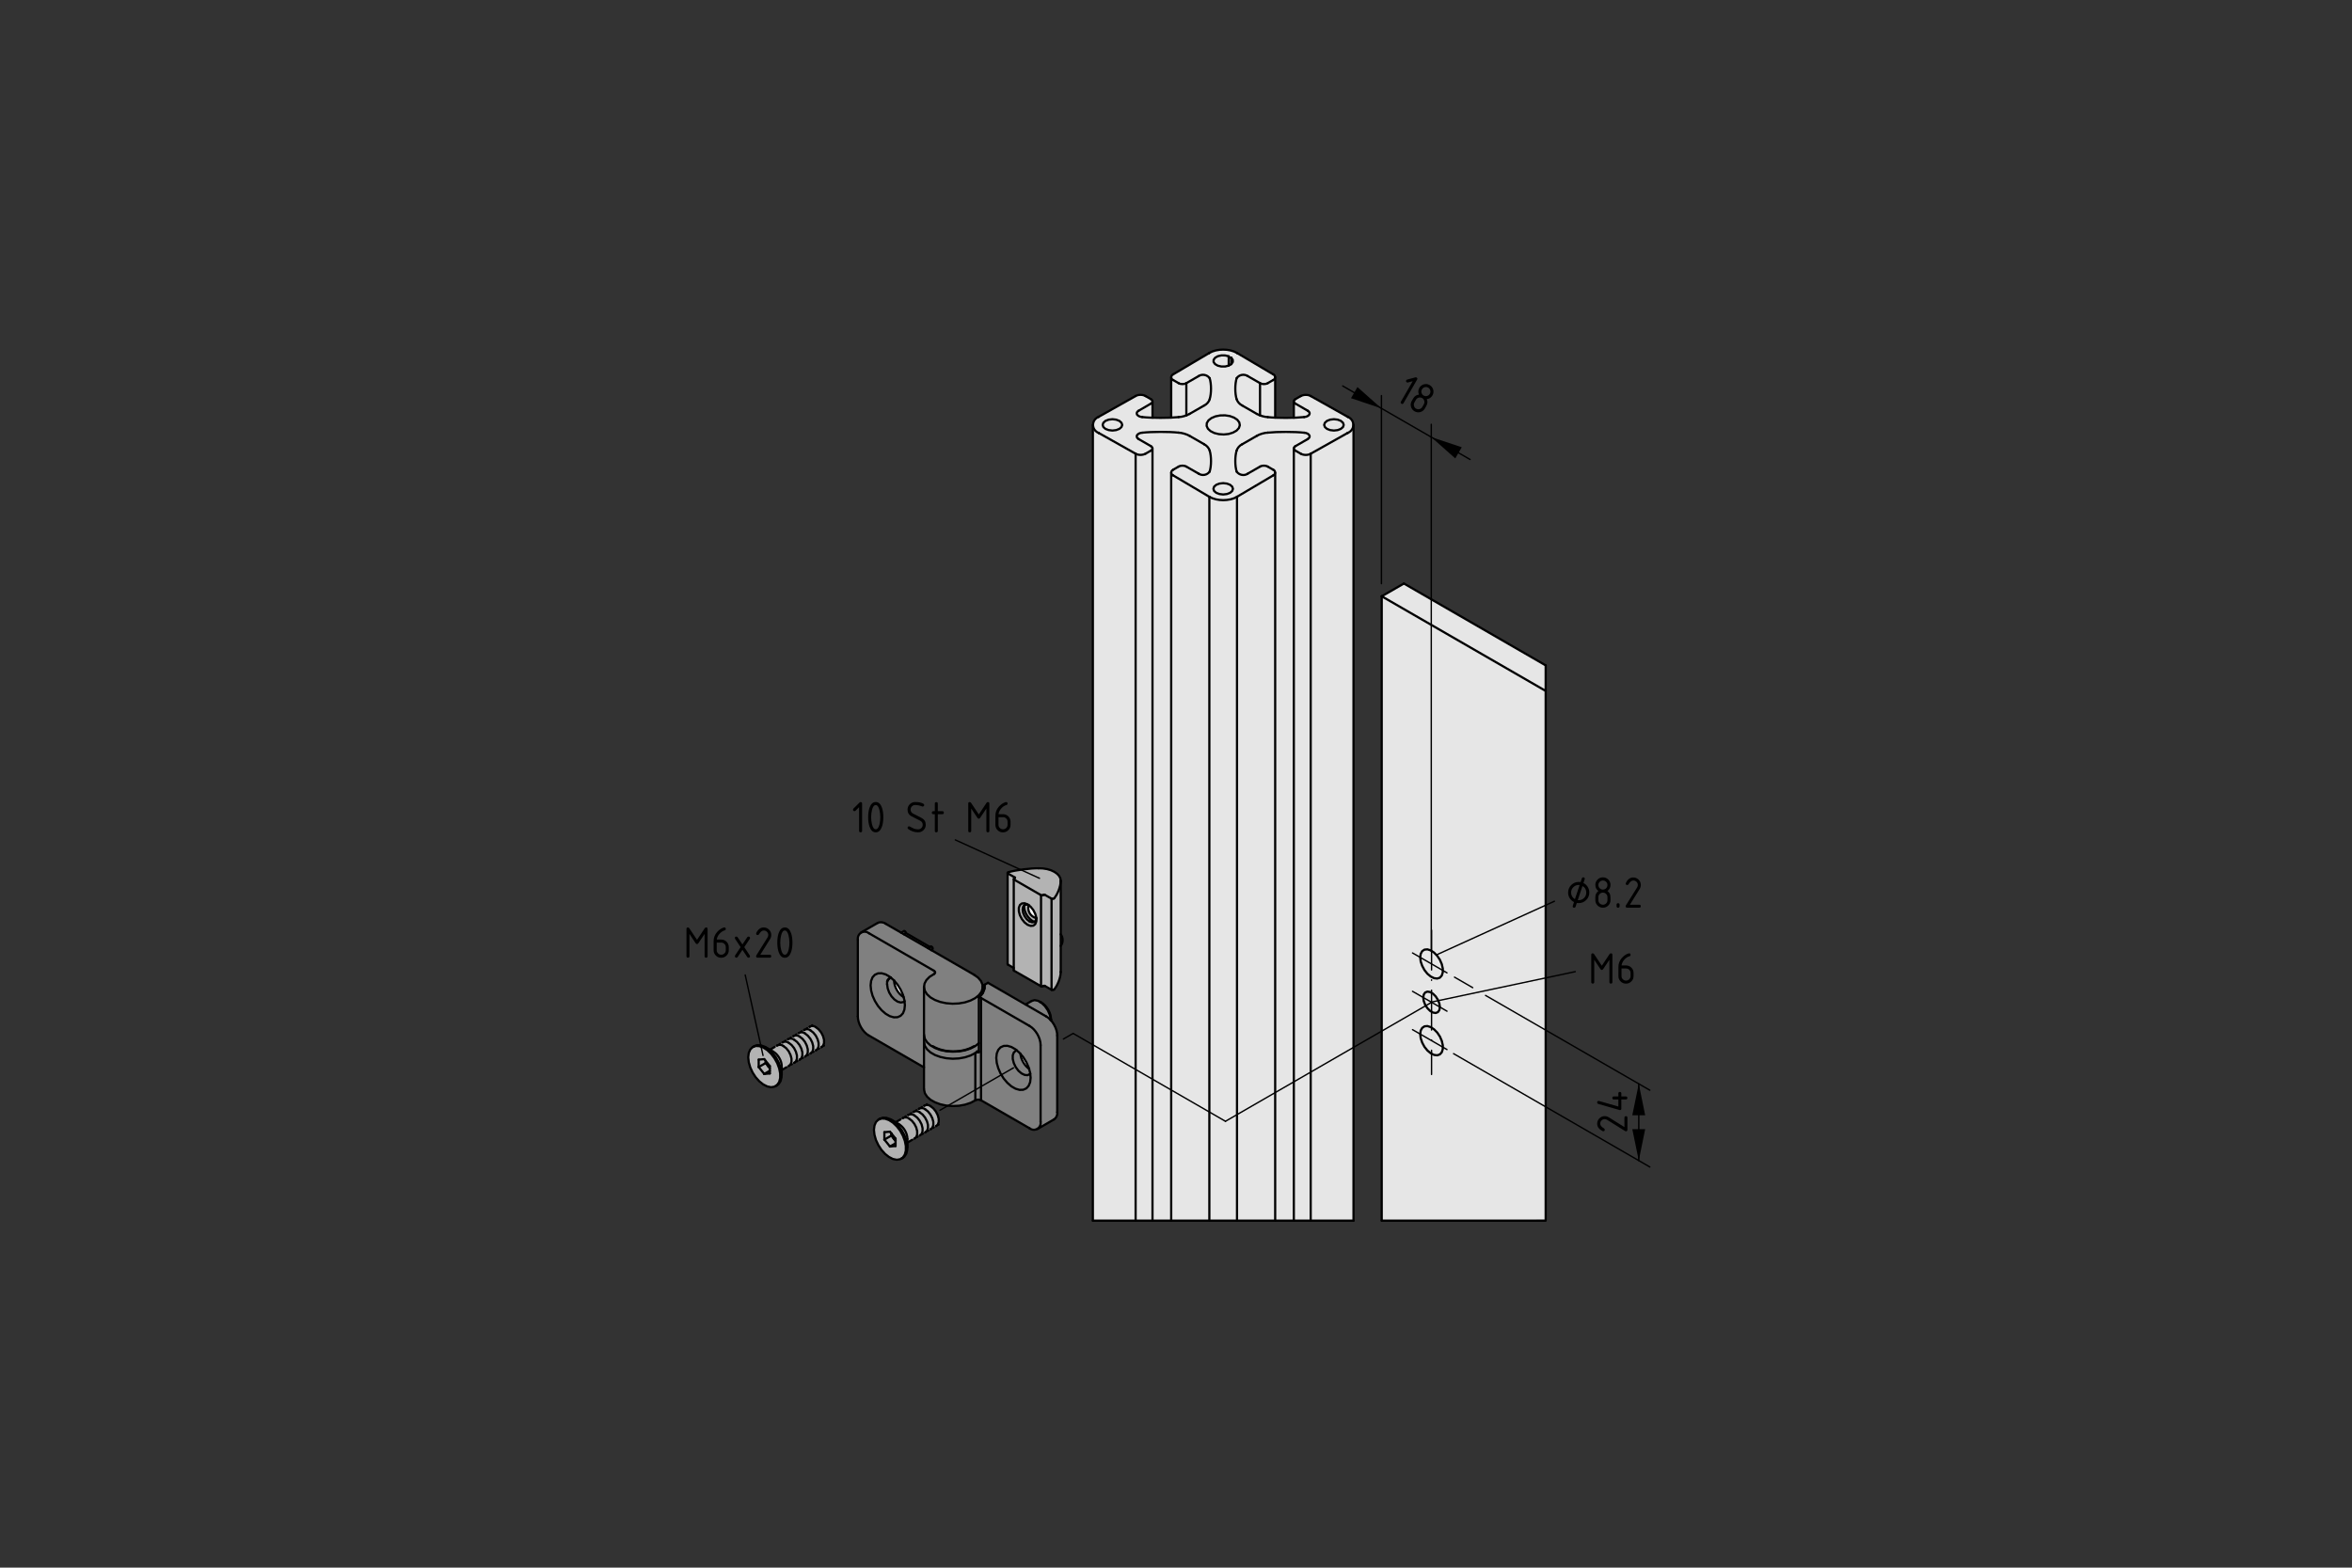 <?xml version="1.0" encoding="utf-8"?>
<!-- Generator: Adobe Illustrator 19.2.1, SVG Export Plug-In . SVG Version: 6.00 Build 0)  -->
<svg version="1.1" xmlns="http://www.w3.org/2000/svg" xmlns:xlink="http://www.w3.org/1999/xlink" x="0px" y="0px"
	 viewBox="0 0 425.2 283.46" style="enable-background:new 0 0 425.2 283.46;" xml:space="preserve">
<rect x="0" y="0" width="425.2" height="283.46" fill="#333333" stroke="none"/>
<style type="text/css">
	.st0{fill:#808080;}
	.st1{fill:#FFFFFF;}
	.st2{fill:#B3B3B3;}
	.st3{fill:#E6E6E6;}
	.st4{fill:none;stroke:#000000;stroke-width:0.4;stroke-linecap:round;stroke-linejoin:round;}
	.st5{fill:none;stroke:#000000;stroke-width:0.25;stroke-linecap:round;stroke-linejoin:round;}
	
		.st6{fill:none;stroke:#000000;stroke-width:0.25;stroke-linecap:round;stroke-linejoin:round;stroke-dasharray:7.193,1.798,0.072,1.798;}
	
		.st7{fill:none;stroke:#000000;stroke-width:0.25;stroke-linecap:round;stroke-linejoin:round;stroke-dasharray:43.156,3.596,3.596,3.596;}
</style>
<g id="grau_50_x25_">
	<polygon class="st0" points="168.48,171.85 168.65,171.42 168.39,171.2 167.92,171.25 163.73,168.74 163.51,168.35 163.08,168.65 
		159.58,166.71 158.84,166.8 156.21,168.35 155.56,168.78 155.04,169.43 155.04,184.34 155.47,185.64 156.12,186.5 157.24,187.5 
		167.01,192.98 167.05,197.18 167.57,198.21 168.78,199.25 170.77,199.81 172.5,200.07 173.92,199.9 175.74,199.29 176.47,198.9 
		177.04,198.78 186.54,204.35 187.36,204.26 188.14,203.74 190.78,202.19 191.21,201.45 191.12,186.76 190.74,185.55 190.09,184.64 
		189.74,183.09 188.79,181.83 187.71,181.1 186.98,180.8 185.59,181.53 178.64,177.69 177.6,178.16 177.25,177.25 176.43,176.43 	
		"/>
	<path class="st1" d="M161.66,177.53c0,0,0.11,0.55,0.11,0.61s0.36,0.92,0.36,0.92l0.64,0.78l0.48,0.38c0,0-0.31-1.02-0.33-1.06
		c-0.02-0.05-0.45-0.8-0.45-0.8L161.66,177.53z"/>
	<path class="st1" d="M184.5,190.72c0,0.05,0.11,0.66,0.11,0.66l0.39,0.75l0.67,0.81c0,0,0.39,0.42,0.36,0.36
		c-0.03-0.06-0.42-1.03-0.47-1.14c-0.05-0.11-0.45-0.88-0.45-0.88L184.5,190.72z"/>
	<path class="st2" d="M146.68,185.48l-7.62,4.31c0,0-1.11-0.57-1.17-0.59s-1.07-0.15-1.07-0.15l-0.67,0.13l-0.67,0.78l-0.13,1.2
		l0.22,1.79l0.78,1.59l1,1.22l1.2,0.61l0.91,0.28c0,0,0.94-0.44,1.02-0.44s0.61-0.8,0.61-0.87c0-0.07,0.13-1.44,0.13-1.44l0.09-0.5
		l7.46-4.22c0,0,0.2-0.87,0.2-0.96c0-0.09-0.33-1.28-0.33-1.28l-0.72-0.87l-0.76-0.59H146.68z"/>
	<path class="st2" d="M167.45,199.78l-5.59,3.19c0,0-1.02-0.56-1.08-0.59c-0.06-0.03-1.03-0.22-1.03-0.22l-0.66,0.13l-0.84,0.66
		c0,0-0.33,1.06-0.31,1.11c0.02,0.05,0.14,1.34,0.14,1.34l0.72,1.58l1.06,1.61l1.47,0.97l1.02,0.23c0,0,0.75-0.28,0.78-0.33
		c0.03-0.05,0.63-0.95,0.63-1s0.13-1.89,0.13-1.89l5.63-3.14l0.17-0.84l-0.16-0.98l-0.52-0.81l-0.56-0.72l-1.05-0.3"/>
	<polygon class="st2" points="191.81,159.12 191.25,158.03 190.28,157.37 188.82,157.06 187.04,156.96 184.66,157.21 182.2,157.78 
		182.01,174.32 183.23,175.04 183.23,175.48 188.19,178.32 188.72,178.19 190.31,179.07 190.72,178.66 191.44,177.57 191.75,176.23 
		191.75,175.2 	"/>
	<polygon class="st1" points="187.34,166.02 187.07,165.12 186.6,164.36 185.99,163.66 185.76,164.32 186.29,165.41 186.94,165.96 	
		"/>
	<path class="st3" d="M223,63.59l-1.52-0.39l-1.24,0.06l-1.08,0.3l-7.44,4.4l-0.11,0.69l0.03,6.86l-3.35,0.03V72.3l-1.77-0.8
		l-0.94-0.11l-7.44,4.18l-0.5,0.58l-0.08,1.22l-0.11,0.77l0.08,142.63l47.15-0.06l-0.05-143.66l-0.28-1.08l-0.66-0.55l-7.19-3.96
		l-0.69-0.11l-1.8,0.83l-0.08,0.64l-0.03,2.68c0,0-3.35-0.06-3.35-0.14c0-0.08,0.03-6.97,0.03-6.97l-0.28-0.64l-0.61-0.44
		l-6.03-3.51L223,63.59z"/>
	<polygon class="st3" points="279.45,120.27 253.85,105.61 249.87,107.77 249.72,220.73 279.41,220.58 	"/>
</g>
<g id="Kontur">
	<g id="LINE">
		<line class="st4" x1="140.21" y1="196.4" x2="140.47" y2="196.25"/>
	</g>
	<g id="LINE_1_">
		<line class="st4" x1="136.37" y1="189.16" x2="136.12" y2="189.31"/>
	</g>
	<g id="LINE_2_">
		<line class="st4" x1="141.32" y1="194.38" x2="141.32" y2="192.82"/>
	</g>
	<g id="LINE_3_">
		<line class="st4" x1="139.77" y1="190.14" x2="138.42" y2="189.36"/>
	</g>
	<g id="LINE_4_">
		<line class="st4" x1="141.32" y1="193.48" x2="142.18" y2="192.98"/>
	</g>
	<g id="LINE_5_">
		<line class="st4" x1="140.06" y1="189.3" x2="139.19" y2="189.81"/>
	</g>
	<g id="LINE_6_">
		<line class="st4" x1="142.57" y1="192.76" x2="142.67" y2="192.7"/>
	</g>
	<g id="LINE_7_">
		<line class="st4" x1="140.55" y1="189.02" x2="140.45" y2="189.08"/>
	</g>
	<g id="LINE_8_">
		<line class="st4" x1="143.06" y1="192.48" x2="143.16" y2="192.42"/>
	</g>
	<g id="LINE_9_">
		<line class="st4" x1="141.04" y1="188.74" x2="140.94" y2="188.8"/>
	</g>
	<g id="LINE_10_">
		<line class="st4" x1="143.55" y1="192.19" x2="143.65" y2="192.13"/>
	</g>
	<g id="LINE_11_">
		<line class="st4" x1="141.53" y1="188.46" x2="141.43" y2="188.51"/>
	</g>
	<g id="LINE_12_">
		<line class="st4" x1="144.04" y1="191.91" x2="144.14" y2="191.85"/>
	</g>
	<g id="LINE_13_">
		<line class="st4" x1="142.02" y1="188.17" x2="141.92" y2="188.23"/>
	</g>
	<g id="LINE_14_">
		<line class="st4" x1="144.53" y1="191.63" x2="144.63" y2="191.57"/>
	</g>
	<g id="LINE_15_">
		<line class="st4" x1="142.51" y1="187.89" x2="142.41" y2="187.95"/>
	</g>
	<g id="LINE_16_">
		<line class="st4" x1="145.02" y1="191.34" x2="145.12" y2="191.29"/>
	</g>
	<g id="LINE_17_">
		<line class="st4" x1="143" y1="187.61" x2="142.9" y2="187.67"/>
	</g>
	<g id="LINE_18_">
		<line class="st4" x1="145.51" y1="191.06" x2="145.61" y2="191"/>
	</g>
	<g id="LINE_19_">
		<line class="st4" x1="143.49" y1="187.33" x2="143.39" y2="187.38"/>
	</g>
	<g id="LINE_20_">
		<line class="st4" x1="146" y1="190.78" x2="146.1" y2="190.72"/>
	</g>
	<g id="LINE_21_">
		<line class="st4" x1="143.98" y1="187.04" x2="143.88" y2="187.1"/>
	</g>
	<g id="LINE_22_">
		<line class="st4" x1="146.49" y1="190.5" x2="146.59" y2="190.44"/>
	</g>
	<g id="LINE_23_">
		<line class="st4" x1="144.47" y1="186.76" x2="144.37" y2="186.82"/>
	</g>
	<g id="LINE_24_">
		<line class="st4" x1="146.98" y1="190.21" x2="147.08" y2="190.16"/>
	</g>
	<g id="LINE_25_">
		<line class="st4" x1="144.96" y1="186.48" x2="144.86" y2="186.54"/>
	</g>
	<g id="LINE_26_">
		<line class="st4" x1="147.47" y1="189.93" x2="147.57" y2="189.87"/>
	</g>
	<g id="LINE_27_">
		<line class="st4" x1="145.45" y1="186.19" x2="145.35" y2="186.25"/>
	</g>
	<g id="LINE_28_">
		<line class="st4" x1="147.96" y1="189.65" x2="148.06" y2="189.59"/>
	</g>
	<g id="LINE_29_">
		<line class="st4" x1="145.94" y1="185.91" x2="145.84" y2="185.97"/>
	</g>
	<g id="LINE_30_">
		<line class="st4" x1="148.45" y1="189.37" x2="148.55" y2="189.31"/>
	</g>
	<g id="LINE_31_">
		<line class="st4" x1="146.43" y1="185.63" x2="146.33" y2="185.69"/>
	</g>
	<g id="LINE_32_">
		<line class="st4" x1="148.94" y1="189.08" x2="148.96" y2="189.07"/>
	</g>
	<g id="LINE_33_">
		<line class="st4" x1="146.84" y1="185.39" x2="146.82" y2="185.4"/>
	</g>
	<g id="LINE_34_">
		<line class="st4" x1="162.94" y1="209.52" x2="163.2" y2="209.37"/>
	</g>
	<g id="LINE_35_">
		<line class="st4" x1="159.1" y1="202.28" x2="158.84" y2="202.42"/>
	</g>
	<g id="LINE_36_">
		<line class="st4" x1="164.04" y1="207.5" x2="164.04" y2="205.94"/>
	</g>
	<g id="LINE_37_">
		<line class="st4" x1="162.5" y1="203.26" x2="161.15" y2="202.48"/>
	</g>
	<g id="LINE_38_">
		<line class="st4" x1="164.04" y1="206.6" x2="164.91" y2="206.1"/>
	</g>
	<g id="LINE_39_">
		<line class="st4" x1="162.79" y1="202.42" x2="161.92" y2="202.92"/>
	</g>
	<g id="LINE_40_">
		<line class="st4" x1="165.3" y1="205.88" x2="165.4" y2="205.82"/>
	</g>
	<g id="LINE_41_">
		<line class="st4" x1="163.27" y1="202.14" x2="163.18" y2="202.2"/>
	</g>
	<g id="LINE_42_">
		<line class="st4" x1="165.79" y1="205.6" x2="165.88" y2="205.54"/>
	</g>
	<g id="LINE_43_">
		<line class="st4" x1="163.76" y1="201.86" x2="163.66" y2="201.92"/>
	</g>
	<g id="LINE_44_">
		<line class="st4" x1="166.27" y1="205.32" x2="166.37" y2="205.26"/>
	</g>
	<g id="LINE_45_">
		<line class="st4" x1="164.24" y1="201.58" x2="164.15" y2="201.64"/>
	</g>
	<g id="LINE_46_">
		<line class="st4" x1="166.76" y1="205.04" x2="166.85" y2="204.98"/>
	</g>
	<g id="LINE_47_">
		<line class="st4" x1="164.73" y1="201.3" x2="164.63" y2="201.36"/>
	</g>
	<g id="LINE_48_">
		<line class="st4" x1="167.24" y1="204.76" x2="167.34" y2="204.7"/>
	</g>
	<g id="LINE_49_">
		<line class="st4" x1="165.22" y1="201.02" x2="165.12" y2="201.08"/>
	</g>
	<g id="LINE_50_">
		<line class="st4" x1="167.73" y1="204.48" x2="167.82" y2="204.42"/>
	</g>
	<g id="LINE_51_">
		<line class="st4" x1="165.7" y1="200.74" x2="165.6" y2="200.8"/>
	</g>
	<g id="LINE_52_">
		<line class="st4" x1="168.21" y1="204.2" x2="168.31" y2="204.14"/>
	</g>
	<g id="LINE_53_">
		<line class="st4" x1="166.19" y1="200.46" x2="166.09" y2="200.52"/>
	</g>
	<g id="LINE_54_">
		<line class="st4" x1="168.7" y1="203.92" x2="168.8" y2="203.86"/>
	</g>
	<g id="LINE_55_">
		<line class="st4" x1="166.67" y1="200.18" x2="166.58" y2="200.24"/>
	</g>
	<g id="LINE_56_">
		<line class="st4" x1="169.18" y1="203.64" x2="169.28" y2="203.58"/>
	</g>
	<g id="LINE_57_">
		<line class="st4" x1="167.16" y1="199.9" x2="167.06" y2="199.96"/>
	</g>
	<g id="LINE_58_">
		<line class="st4" x1="169.67" y1="203.36" x2="169.68" y2="203.35"/>
	</g>
	<g id="LINE_59_">
		<line class="st4" x1="167.56" y1="199.67" x2="167.55" y2="199.68"/>
	</g>
	<g id="ARC">
		<path class="st4" d="M191.76,171.04c0.46-0.58,0.46-1.52,0-2.1"/>
	</g>
	<g id="LINE_60_">
		<line class="st4" x1="191.76" y1="175.72" x2="191.76" y2="159.24"/>
	</g>
	<g id="LINE_61_">
		<line class="st4" x1="183.27" y1="158.95" x2="183.27" y2="175.43"/>
	</g>
	<g id="LINE_62_">
		<line class="st4" x1="182.16" y1="157.84" x2="182.16" y2="174.32"/>
	</g>
	<g id="LINE_63_">
		<line class="st4" x1="230.53" y1="220.72" x2="230.53" y2="85.45"/>
	</g>
	<g id="LINE_64_">
		<line class="st4" x1="211.73" y1="85.45" x2="211.73" y2="220.72"/>
	</g>
	<g id="LINE_65_">
		<line class="st4" x1="208.35" y1="220.72" x2="208.35" y2="81.07"/>
	</g>
	<g id="LINE_66_">
		<line class="st4" x1="233.9" y1="81.07" x2="233.9" y2="220.72"/>
	</g>
	<g id="LINE_67_">
		<line class="st4" x1="197.57" y1="76.83" x2="197.57" y2="220.72"/>
	</g>
	<g id="LINE_68_">
		<line class="st4" x1="244.69" y1="220.72" x2="244.69" y2="76.83"/>
	</g>
	<g id="LINE_69_">
		<line class="st4" x1="208.35" y1="75.53" x2="208.35" y2="72.58"/>
	</g>
	<g id="LINE_70_">
		<line class="st4" x1="233.9" y1="72.58" x2="233.9" y2="75.53"/>
	</g>
	<g id="LINE_71_">
		<line class="st4" x1="211.73" y1="68.2" x2="211.73" y2="75.51"/>
	</g>
	<g id="LINE_72_">
		<line class="st4" x1="230.53" y1="75.51" x2="230.53" y2="68.2"/>
	</g>
	<g id="LINE_73_">
		<line class="st4" x1="222.13" y1="64.49" x2="222.13" y2="66.11"/>
	</g>
	<g id="LINE_74_">
		<line class="st4" x1="186.54" y1="180.98" x2="185.4" y2="181.63"/>
	</g>
	<g id="LINE_75_">
		<line class="st4" x1="188.22" y1="181.26" x2="187.97" y2="181.12"/>
	</g>
	<g id="LINE_76_">
		<line class="st4" x1="187.54" y1="204.15" x2="190.54" y2="202.41"/>
	</g>
	<g id="LINE_77_">
		<line class="st4" x1="167.04" y1="188.37" x2="167.04" y2="196.93"/>
	</g>
	<g id="LINE_78_">
		<line class="st4" x1="167.04" y1="187.1" x2="167.04" y2="188.26"/>
	</g>
	<g id="LINE_79_">
		<line class="st4" x1="167.04" y1="178.43" x2="167.04" y2="186.99"/>
	</g>
	<g id="LINE_80_">
		<line class="st4" x1="177.66" y1="179.57" x2="177.66" y2="178.43"/>
	</g>
	<g id="LINE_81_">
		<line class="st4" x1="168.32" y1="171.77" x2="168.56" y2="171.62"/>
	</g>
	<g id="LINE_82_">
		<line class="st4" x1="168.29" y1="171.16" x2="167.77" y2="171.45"/>
	</g>
	<g id="LINE_83_">
		<line class="st4" x1="158.67" y1="166.88" x2="155.67" y2="168.61"/>
	</g>
	<g id="LINE_84_">
		<line class="st4" x1="163.44" y1="168.36" x2="162.92" y2="168.65"/>
	</g>
	<g id="LINE_85_">
		<line class="st4" x1="197.57" y1="220.72" x2="244.69" y2="220.72"/>
	</g>
	<g id="LWPOLYLINE">
		<polyline class="st4" points="249.79,220.72 279.43,220.72 279.43,124.93 279.43,120.31 		"/>
	</g>
	<g id="LINE_86_">
		<line class="st4" x1="137.16" y1="192.94" x2="137.16" y2="191.6"/>
	</g>
	<g id="LINE_87_">
		<line class="st4" x1="138.16" y1="194.19" x2="137.16" y2="192.94"/>
	</g>
	<g id="LINE_88_">
		<line class="st4" x1="139.17" y1="194.1" x2="138.16" y2="194.19"/>
	</g>
	<g id="LINE_89_">
		<line class="st4" x1="139.17" y1="192.76" x2="139.17" y2="194.1"/>
	</g>
	<g id="LINE_90_">
		<line class="st4" x1="138.16" y1="191.51" x2="139.17" y2="192.76"/>
	</g>
	<g id="LINE_91_">
		<line class="st4" x1="137.16" y1="191.6" x2="138.16" y2="191.51"/>
	</g>
	<g id="LWPOLYLINE_1_">
		<polyline class="st4" points="135.36,190.4 135.27,191.18 135.36,192.06 135.63,193 136.05,193.92 136.61,194.78 137.27,195.52 
			137.98,196.08 138.71,196.45 139.4,196.59 140.01,196.49 140.51,196.17 140.86,195.64 141.04,194.93 141.04,194.09 140.86,193.18 
			140.51,192.24 140.01,191.34 139.4,190.54 138.71,189.88 137.98,189.41 137.27,189.16 136.61,189.13 136.05,189.34 135.63,189.78 
			135.36,190.4 		"/>
	</g>
	<g id="LWPOLYLINE_2_">
		<polyline class="st4" points="140.47,196.25 140.76,196.02 141.11,195.49 141.29,194.78 141.29,193.94 141.11,193.03 
			140.76,192.09 140.27,191.19 139.65,190.39 138.96,189.73 138.24,189.26 137.53,189.01 136.87,188.98 136.37,189.16 		"/>
	</g>
	<g id="ARC_1_">
		<path class="st4" d="M141.32,192.82c0.02-1-0.68-2.19-1.55-2.68"/>
	</g>
	<g id="LINE_92_">
		<line class="st4" x1="139.17" y1="193.61" x2="138.16" y2="194.19"/>
	</g>
	<g id="ARC_2_">
		<path class="st4" d="M141.61,189.13c-0.27-0.23-0.75-0.28-1.06-0.11"/>
	</g>
	<g id="LWPOLYLINE_3_">
		<polyline class="st4" points="142.67,192.7 142.91,192.48 143.09,192.02 143.09,191.41 142.91,190.75 142.58,190.09 
			142.13,189.53 141.61,189.13 		"/>
	</g>
	<g id="LINE_93_">
		<line class="st4" x1="138.41" y1="192.22" x2="138.41" y2="191.82"/>
	</g>
	<g id="LINE_94_">
		<line class="st4" x1="138.41" y1="192.22" x2="137.16" y2="192.94"/>
	</g>
	<g id="LINE_95_">
		<line class="st4" x1="138.91" y1="192.85" x2="138.41" y2="192.22"/>
	</g>
	<g id="LINE_96_">
		<line class="st4" x1="139.17" y1="193.17" x2="138.91" y2="192.85"/>
	</g>
	<g id="ARC_3_">
		<path class="st4" d="M142.59,188.56c-0.27-0.23-0.75-0.28-1.06-0.11"/>
	</g>
	<g id="LWPOLYLINE_4_">
		<polyline class="st4" points="143.65,192.13 143.89,191.91 144.07,191.45 144.07,190.85 143.89,190.18 143.56,189.52 
			143.11,188.96 142.59,188.56 		"/>
	</g>
	<g id="ARC_4_">
		<path class="st4" d="M143.57,188c-0.27-0.23-0.75-0.28-1.06-0.11"/>
	</g>
	<g id="LWPOLYLINE_5_">
		<polyline class="st4" points="144.63,191.57 144.87,191.35 145.05,190.88 145.05,190.28 144.87,189.61 144.54,188.96 
			144.09,188.4 143.57,188 		"/>
	</g>
	<g id="ARC_5_">
		<path class="st4" d="M144.55,187.43c-0.27-0.23-0.75-0.28-1.06-0.11"/>
	</g>
	<g id="LWPOLYLINE_6_">
		<polyline class="st4" points="145.61,191 145.85,190.78 146.03,190.32 146.03,189.72 145.85,189.05 145.52,188.39 145.07,187.83 
			144.55,187.43 		"/>
	</g>
	<g id="ARC_6_">
		<path class="st4" d="M145.53,186.86c-0.27-0.23-0.75-0.28-1.06-0.1"/>
	</g>
	<g id="LWPOLYLINE_7_">
		<polyline class="st4" points="146.59,190.44 146.83,190.22 147.01,189.75 147.01,189.15 146.83,188.48 146.5,187.83 
			146.04,187.27 145.53,186.86 		"/>
	</g>
	<g id="ARC_7_">
		<path class="st4" d="M146.51,186.3c-0.27-0.23-0.75-0.28-1.06-0.1"/>
	</g>
	<g id="LWPOLYLINE_8_">
		<polyline class="st4" points="147.57,189.87 147.81,189.65 147.99,189.19 147.99,188.59 147.81,187.92 147.48,187.26 
			147.02,186.7 146.51,186.3 		"/>
	</g>
	<g id="ARC_8_">
		<path class="st4" d="M147.49,185.73c-0.27-0.23-0.75-0.28-1.06-0.11"/>
	</g>
	<g id="LWPOLYLINE_9_">
		<polyline class="st4" points="148.55,189.31 148.79,189.09 148.97,188.62 148.97,188.02 148.79,187.35 148.46,186.7 148,186.13 
			147.49,185.73 		"/>
	</g>
	<g id="LWPOLYLINE_10_">
		<polyline class="st4" points="158.09,203.52 157.99,204.3 158.09,205.18 158.35,206.12 158.78,207.04 159.34,207.9 160,208.64 
			160.71,209.2 161.43,209.57 162.12,209.71 162.74,209.61 163.23,209.29 163.58,208.76 163.76,208.05 163.76,207.21 163.58,206.29 
			163.23,205.36 162.74,204.46 162.12,203.66 161.43,203 160.71,202.53 160,202.28 159.34,202.25 158.78,202.46 158.35,202.9 
			158.09,203.52 		"/>
	</g>
	<g id="LWPOLYLINE_11_">
		<polyline class="st4" points="163.2,209.37 163.49,209.14 163.84,208.61 164.02,207.9 164.02,207.06 163.84,206.15 163.49,205.21 
			162.99,204.31 162.38,203.51 161.69,202.85 160.97,202.38 160.25,202.13 159.6,202.1 159.1,202.28 		"/>
	</g>
	<g id="LINE_97_">
		<line class="st4" x1="159.88" y1="206.06" x2="159.88" y2="204.72"/>
	</g>
	<g id="LINE_98_">
		<line class="st4" x1="160.89" y1="207.31" x2="159.88" y2="206.06"/>
	</g>
	<g id="LINE_99_">
		<line class="st4" x1="161.9" y1="207.22" x2="160.89" y2="207.31"/>
	</g>
	<g id="LINE_100_">
		<line class="st4" x1="161.9" y1="205.88" x2="161.9" y2="207.22"/>
	</g>
	<g id="LINE_101_">
		<line class="st4" x1="160.89" y1="204.63" x2="161.9" y2="205.88"/>
	</g>
	<g id="LINE_102_">
		<line class="st4" x1="159.88" y1="204.72" x2="160.89" y2="204.63"/>
	</g>
	<g id="ARC_9_">
		<path class="st4" d="M164.04,205.94c0.02-1-0.68-2.19-1.55-2.68"/>
	</g>
	<g id="ARC_10_">
		<path class="st4" d="M161.64,205.97c0.06,0.08,0.18,0.21,0.26,0.27"/>
	</g>
	<g id="ARC_11_">
		<path class="st4" d="M161.17,204.97c0.05,0.3,0.27,0.76,0.47,0.99"/>
	</g>
	<g id="LINE_103_">
		<line class="st4" x1="161.9" y1="206.73" x2="160.89" y2="207.31"/>
	</g>
	<g id="ARC_12_">
		<path class="st4" d="M164.33,202.25c-0.27-0.23-0.75-0.28-1.06-0.11"/>
	</g>
	<g id="LWPOLYLINE_12_">
		<polyline class="st4" points="165.4,205.82 165.64,205.6 165.81,205.14 165.81,204.54 165.64,203.87 165.3,203.21 164.85,202.65 
			164.33,202.25 		"/>
	</g>
	<g id="LINE_104_">
		<line class="st4" x1="161.14" y1="205.34" x2="161.14" y2="204.94"/>
	</g>
	<g id="LINE_105_">
		<line class="st4" x1="161.14" y1="205.34" x2="159.88" y2="206.06"/>
	</g>
	<g id="LINE_106_">
		<line class="st4" x1="161.64" y1="205.97" x2="161.14" y2="205.34"/>
	</g>
	<g id="LINE_107_">
		<line class="st4" x1="161.9" y1="206.29" x2="161.64" y2="205.97"/>
	</g>
	<g id="ARC_13_">
		<path class="st4" d="M165.31,201.69c-0.27-0.23-0.75-0.28-1.06-0.11"/>
	</g>
	<g id="LWPOLYLINE_13_">
		<polyline class="st4" points="166.37,205.26 166.61,205.04 166.78,204.58 166.78,203.98 166.61,203.31 166.27,202.65 
			165.82,202.09 165.31,201.69 		"/>
	</g>
	<g id="ARC_14_">
		<path class="st4" d="M166.28,201.13c-0.27-0.23-0.75-0.28-1.06-0.11"/>
	</g>
	<g id="LWPOLYLINE_14_">
		<polyline class="st4" points="167.34,204.7 167.58,204.48 167.76,204.02 167.76,203.41 167.58,202.75 167.24,202.09 
			166.79,201.53 166.28,201.13 		"/>
	</g>
	<g id="ARC_15_">
		<path class="st4" d="M167.25,200.57c-0.27-0.23-0.75-0.28-1.06-0.11"/>
	</g>
	<g id="LWPOLYLINE_15_">
		<polyline class="st4" points="168.31,204.14 168.55,203.92 168.73,203.46 168.73,202.85 168.55,202.19 168.21,201.53 
			167.76,200.97 167.25,200.57 		"/>
	</g>
	<g id="ARC_16_">
		<path class="st4" d="M168.22,200.01c-0.27-0.23-0.75-0.28-1.06-0.11"/>
	</g>
	<g id="LWPOLYLINE_16_">
		<polyline class="st4" points="169.28,203.58 169.52,203.36 169.7,202.9 169.7,202.29 169.52,201.63 169.18,200.97 168.73,200.41 
			168.22,200.01 		"/>
	</g>
	<g id="ARC_17_">
		<path class="st4" d="M190.56,162.44c0.64-0.72,1.19-2.17,1.2-3.13"/>
	</g>
	<g id="ARC_18_">
		<path class="st4" d="M190.1,162.49c0.14,0.09,0.34,0.06,0.46-0.05"/>
	</g>
	<g id="LINE_108_">
		<line class="st4" x1="190.1" y1="162.49" x2="188.87" y2="161.79"/>
	</g>
	<g id="ARC_19_">
		<path class="st4" d="M188.87,161.79c-0.06-0.03-0.15-0.03-0.2,0"/>
	</g>
	<g id="LINE_109_">
		<line class="st4" x1="188.67" y1="161.79" x2="188.55" y2="161.86"/>
	</g>
	<g id="ARC_20_">
		<path class="st4" d="M188.2,161.86c0.1,0.06,0.25,0.06,0.35,0"/>
	</g>
	<g id="LINE_110_">
		<line class="st4" x1="188.2" y1="161.86" x2="183.34" y2="159.06"/>
	</g>
	<g id="ARC_21_">
		<path class="st4" d="M183.34,158.85c-0.06,0.02-0.08,0.08-0.06,0.14c0.01,0.03,0.04,0.05,0.06,0.06"/>
	</g>
	<g id="LINE_111_">
		<line class="st4" x1="183.34" y1="158.85" x2="183.47" y2="158.78"/>
	</g>
	<g id="ARC_22_">
		<path class="st4" d="M183.47,158.78c0.03-0.01,0.05-0.05,0.04-0.08c0-0.02-0.02-0.03-0.04-0.04"/>
	</g>
	<g id="LINE_112_">
		<line class="st4" x1="183.47" y1="158.66" x2="182.24" y2="157.96"/>
	</g>
	<g id="LWPOLYLINE_17_">
		<polyline class="st4" points="182.24,157.96 182.2,157.93 182.17,157.89 182.16,157.85 182.16,157.81 182.18,157.77 
			182.22,157.74 182.27,157.71 182.33,157.69 		"/>
	</g>
	<g id="ARC_23_">
		<path class="st4" d="M187.75,157c-1.43-0.02-4.05,0.31-5.42,0.7"/>
	</g>
	<g id="LWPOLYLINE_18_">
		<polyline class="st4" points="187.75,157 188.54,157.03 189.31,157.15 190.01,157.36 190.62,157.65 191.13,158.01 191.49,158.41 
			191.71,158.85 191.76,159.31 		"/>
	</g>
	<g id="ARC_24_">
		<path class="st4" d="M190.1,178.97c0.14,0.08,0.34,0.06,0.46-0.05"/>
	</g>
	<g id="LINE_113_">
		<line class="st4" x1="190.1" y1="178.97" x2="188.87" y2="178.26"/>
	</g>
	<g id="ARC_25_">
		<path class="st4" d="M190.56,178.92c0.64-0.72,1.19-2.17,1.2-3.13"/>
	</g>
	<g id="ARC_26_">
		<path class="st4" d="M188.2,178.33c0.1,0.06,0.25,0.06,0.35,0"/>
	</g>
	<g id="LINE_114_">
		<line class="st4" x1="188.2" y1="178.33" x2="183.34" y2="175.53"/>
	</g>
	<g id="LWPOLYLINE_19_">
		<polyline class="st4" points="185.22,166.79 185.77,167.22 186.32,167.42 186.8,167.38 187.16,167.1 187.35,166.6 187.35,165.96 
			187.16,165.25 186.8,164.55 186.32,163.95 185.77,163.52 185.22,163.32 184.74,163.36 184.38,163.64 184.19,164.14 184.19,164.78 
			184.38,165.49 184.74,166.19 185.22,166.79 		"/>
	</g>
	<g id="LINE_115_">
		<line class="st4" x1="188.67" y1="178.26" x2="188.55" y2="178.33"/>
	</g>
	<g id="ARC_27_">
		<path class="st4" d="M188.87,178.26c-0.06-0.03-0.15-0.03-0.2,0"/>
	</g>
	<g id="LWPOLYLINE_20_">
		<polyline class="st4" points="186.12,166.61 186.6,166.78 187,166.7 187.28,166.39 187.36,166.07 		"/>
	</g>
	<g id="LWPOLYLINE_21_">
		<polyline class="st4" points="185.96,163.64 185.64,163.56 185.23,163.63 184.96,163.95 184.87,164.45 184.96,165.05 
			185.23,165.68 185.64,166.23 186.12,166.61 		"/>
	</g>
	<g id="LINE_116_">
		<line class="st4" x1="191.76" y1="175.72" x2="191.76" y2="175.79"/>
	</g>
	<g id="ARC_28_">
		<path class="st4" d="M183.27,175.43c0,0.04,0.03,0.09,0.07,0.1"/>
	</g>
	<g id="LINE_117_">
		<line class="st4" x1="183.27" y1="175.03" x2="182.24" y2="174.43"/>
	</g>
	<g id="ARC_29_">
		<path class="st4" d="M182.16,174.32c0,0.05,0.04,0.1,0.08,0.12"/>
	</g>
	<g id="LWPOLYLINE_22_">
		<polyline class="st4" points="219.72,75.29 219,75.6 218.47,76.01 218.17,76.5 218.14,77.02 218.37,77.52 218.85,77.96 
			219.53,78.3 220.35,78.5 221.24,78.56 222.12,78.47 222.91,78.22 223.55,77.86 223.97,77.4 224.14,76.89 224.04,76.38 
			223.68,75.9 223.09,75.51 222.33,75.23 221.47,75.1 220.57,75.12 219.72,75.29 		"/>
	</g>
	<g id="LINE_118_">
		<line class="st4" x1="223.66" y1="63.84" x2="230.17" y2="67.69"/>
	</g>
	<g id="ARC_30_">
		<path class="st4" d="M230.16,68.72c0.29-0.11,0.43-0.43,0.32-0.71c-0.04-0.13-0.18-0.28-0.31-0.32"/>
	</g>
	<g id="LINE_119_">
		<line class="st4" x1="230.16" y1="68.72" x2="229.19" y2="69.28"/>
	</g>
	<g id="ARC_31_">
		<path class="st4" d="M227.79,69.28c0.39,0.23,1.02,0.23,1.4,0"/>
	</g>
	<g id="LINE_120_">
		<line class="st4" x1="227.79" y1="69.28" x2="225.56" y2="68"/>
	</g>
	<g id="ARC_32_">
		<path class="st4" d="M225.56,68c-0.65-0.42-1.54-0.26-1.99,0.38"/>
	</g>
	<g id="ARC_33_">
		<path class="st4" d="M223.57,68.38c-0.33,1.01-0.33,2.78-0.01,3.8"/>
	</g>
	<g id="ARC_34_">
		<path class="st4" d="M223.56,72.17c0.12,0.45,0.57,0.96,1,1.14"/>
	</g>
	<g id="LINE_121_">
		<line class="st4" x1="224.56" y1="73.32" x2="227.21" y2="74.84"/>
	</g>
	<g id="ARC_35_">
		<path class="st4" d="M227.21,74.84c0.48,0.3,1.42,0.57,1.98,0.58"/>
	</g>
	<g id="ARC_36_">
		<path class="st4" d="M229.19,75.42c1.69,0.19,4.89,0.18,6.58-0.01"/>
	</g>
	<g id="LWPOLYLINE_23_">
		<polyline class="st4" points="235.77,75.41 236.08,75.36 236.35,75.26 236.56,75.12 236.7,74.96 236.76,74.77 236.73,74.59 
			236.61,74.42 236.42,74.27 		"/>
	</g>
	<g id="LINE_122_">
		<line class="st4" x1="236.42" y1="74.27" x2="234.19" y2="72.98"/>
	</g>
	<g id="ARC_37_">
		<path class="st4" d="M234.19,72.17c-0.22,0.08-0.34,0.33-0.25,0.56c0.03,0.1,0.15,0.22,0.25,0.25"/>
	</g>
	<g id="LINE_123_">
		<line class="st4" x1="234.19" y1="72.17" x2="235.16" y2="71.61"/>
	</g>
	<g id="ARC_38_">
		<path class="st4" d="M236.95,71.61c-0.49-0.29-1.3-0.28-1.79,0.01"/>
	</g>
	<g id="LINE_124_">
		<line class="st4" x1="236.95" y1="71.61" x2="243.62" y2="75.36"/>
	</g>
	<g id="ARC_39_">
		<path class="st4" d="M243.66,75.38c-0.01,0-0.02-0.01-0.03-0.02"/>
	</g>
	<g id="ARC_40_">
		<path class="st4" d="M243.66,78.27c0.8-0.3,1.2-1.2,0.9-1.99c-0.12-0.37-0.52-0.78-0.9-0.9"/>
	</g>
	<g id="LINE_125_">
		<line class="st4" x1="243.62" y1="78.29" x2="243.66" y2="78.27"/>
	</g>
	<g id="LINE_126_">
		<line class="st4" x1="243.62" y1="78.29" x2="236.95" y2="82.04"/>
	</g>
	<g id="ARC_41_">
		<path class="st4" d="M235.16,82.04c0.49,0.29,1.3,0.29,1.79,0.01"/>
	</g>
	<g id="LINE_127_">
		<line class="st4" x1="235.16" y1="82.04" x2="234.19" y2="81.48"/>
	</g>
	<g id="ARC_42_">
		<path class="st4" d="M234.19,80.67c-0.22,0.08-0.34,0.33-0.25,0.56c0.03,0.1,0.15,0.22,0.25,0.25"/>
	</g>
	<g id="LINE_128_">
		<line class="st4" x1="234.19" y1="80.67" x2="236.42" y2="79.39"/>
	</g>
	<g id="LWPOLYLINE_24_">
		<polyline class="st4" points="236.42,79.39 236.61,79.24 236.73,79.06 236.76,78.88 236.7,78.7 236.56,78.53 236.35,78.39 
			236.08,78.29 235.77,78.24 		"/>
	</g>
	<g id="ARC_43_">
		<path class="st4" d="M235.77,78.24c-1.69-0.19-4.89-0.19-6.58-0.01"/>
	</g>
	<g id="ARC_44_">
		<path class="st4" d="M229.19,78.23c-0.57,0.01-1.5,0.28-1.98,0.58"/>
	</g>
	<g id="LINE_129_">
		<line class="st4" x1="227.21" y1="78.81" x2="224.56" y2="80.33"/>
	</g>
	<g id="ARC_45_">
		<path class="st4" d="M224.56,80.33c-0.42,0.18-0.88,0.7-1,1.14"/>
	</g>
	<g id="ARC_46_">
		<path class="st4" d="M223.56,81.48c-0.32,1.02-0.32,2.78,0.01,3.8"/>
	</g>
	<g id="ARC_47_">
		<path class="st4" d="M223.57,85.28c0.45,0.63,1.34,0.8,1.99,0.38"/>
	</g>
	<g id="LINE_130_">
		<line class="st4" x1="225.56" y1="85.65" x2="227.79" y2="84.37"/>
	</g>
	<g id="ARC_48_">
		<path class="st4" d="M229.19,84.37c-0.39-0.23-1.02-0.23-1.4,0"/>
	</g>
	<g id="LINE_131_">
		<line class="st4" x1="229.19" y1="84.37" x2="230.16" y2="84.93"/>
	</g>
	<g id="ARC_49_">
		<path class="st4" d="M230.17,85.96c0.28-0.11,0.42-0.44,0.31-0.72c-0.04-0.13-0.19-0.27-0.32-0.31"/>
	</g>
	<g id="LINE_132_">
		<line class="st4" x1="230.17" y1="85.96" x2="223.66" y2="89.81"/>
	</g>
	<g id="LINE_133_">
		<line class="st4" x1="223.63" y1="89.83" x2="223.66" y2="89.81"/>
	</g>
	<g id="ARC_50_">
		<path class="st4" d="M218.63,89.83c1.38,0.81,3.63,0.81,5.01,0"/>
	</g>
	<g id="ARC_51_">
		<path class="st4" d="M218.59,89.81c0.01,0,0.02,0.01,0.03,0.02"/>
	</g>
	<g id="LINE_134_">
		<line class="st4" x1="218.59" y1="89.81" x2="212.09" y2="85.96"/>
	</g>
	<g id="ARC_52_">
		<path class="st4" d="M212.1,84.93c-0.29,0.11-0.43,0.43-0.32,0.71c0.04,0.13,0.18,0.28,0.31,0.32"/>
	</g>
	<g id="LINE_135_">
		<line class="st4" x1="212.1" y1="84.93" x2="213.07" y2="84.37"/>
	</g>
	<g id="ARC_53_">
		<path class="st4" d="M214.47,84.37c-0.39-0.23-1.01-0.23-1.4,0"/>
	</g>
	<g id="LINE_136_">
		<line class="st4" x1="214.47" y1="84.37" x2="216.7" y2="85.65"/>
	</g>
	<g id="ARC_54_">
		<path class="st4" d="M216.7,85.65c0.65,0.42,1.54,0.26,1.99-0.38"/>
	</g>
	<g id="ARC_55_">
		<path class="st4" d="M218.68,85.28c0.33-1.01,0.33-2.78,0.01-3.8"/>
	</g>
	<g id="ARC_56_">
		<path class="st4" d="M218.69,81.48c-0.12-0.45-0.57-0.96-1-1.14"/>
	</g>
	<g id="LINE_137_">
		<line class="st4" x1="217.7" y1="80.33" x2="215.05" y2="78.81"/>
	</g>
	<g id="ARC_57_">
		<path class="st4" d="M215.05,78.81c-0.48-0.29-1.42-0.57-1.98-0.58"/>
	</g>
	<g id="ARC_58_">
		<path class="st4" d="M213.07,78.23c-1.69-0.19-4.89-0.18-6.58,0.01"/>
	</g>
	<g id="LWPOLYLINE_25_">
		<polyline class="st4" points="206.49,78.24 206.18,78.29 205.91,78.39 205.7,78.53 205.55,78.7 205.5,78.88 205.53,79.06 
			205.64,79.24 205.84,79.39 		"/>
	</g>
	<g id="LINE_138_">
		<line class="st4" x1="205.84" y1="79.39" x2="208.06" y2="80.67"/>
	</g>
	<g id="ARC_59_">
		<path class="st4" d="M208.06,81.48c0.22-0.08,0.34-0.33,0.25-0.56c-0.03-0.1-0.15-0.22-0.25-0.25"/>
	</g>
	<g id="LINE_139_">
		<line class="st4" x1="208.06" y1="81.48" x2="207.09" y2="82.04"/>
	</g>
	<g id="ARC_60_">
		<path class="st4" d="M205.3,82.04c0.49,0.29,1.3,0.28,1.79-0.01"/>
	</g>
	<g id="LINE_140_">
		<line class="st4" x1="205.3" y1="82.04" x2="198.63" y2="78.29"/>
	</g>
	<g id="LINE_141_">
		<line class="st4" x1="198.6" y1="78.27" x2="198.63" y2="78.29"/>
	</g>
	<g id="ARC_61_">
		<path class="st4" d="M198.6,75.38c-0.8,0.3-1.2,1.2-0.9,1.99c0.12,0.37,0.52,0.78,0.9,0.9"/>
	</g>
	<g id="ARC_62_">
		<path class="st4" d="M198.63,75.36c-0.01,0-0.02,0.01-0.03,0.02"/>
	</g>
	<g id="LINE_142_">
		<line class="st4" x1="198.63" y1="75.36" x2="205.3" y2="71.61"/>
	</g>
	<g id="ARC_63_">
		<path class="st4" d="M207.09,71.61c-0.49-0.29-1.3-0.29-1.79-0.01"/>
	</g>
	<g id="LINE_143_">
		<line class="st4" x1="207.09" y1="71.61" x2="208.06" y2="72.17"/>
	</g>
	<g id="ARC_64_">
		<path class="st4" d="M208.06,72.98c0.22-0.08,0.34-0.33,0.25-0.56c-0.03-0.11-0.15-0.22-0.25-0.25"/>
	</g>
	<g id="LINE_144_">
		<line class="st4" x1="208.06" y1="72.98" x2="205.84" y2="74.27"/>
	</g>
	<g id="LWPOLYLINE_26_">
		<polyline class="st4" points="205.84,74.27 205.64,74.42 205.53,74.59 205.5,74.77 205.55,74.96 205.7,75.12 205.91,75.26 
			206.18,75.36 206.49,75.41 		"/>
	</g>
	<g id="ARC_65_">
		<path class="st4" d="M206.49,75.41c1.69,0.19,4.89,0.19,6.58,0.01"/>
	</g>
	<g id="ARC_66_">
		<path class="st4" d="M213.07,75.42c0.57-0.01,1.5-0.28,1.98-0.58"/>
	</g>
	<g id="LINE_145_">
		<line class="st4" x1="215.05" y1="74.84" x2="217.7" y2="73.32"/>
	</g>
	<g id="ARC_67_">
		<path class="st4" d="M217.7,73.32c0.42-0.18,0.88-0.7,1-1.14"/>
	</g>
	<g id="ARC_68_">
		<path class="st4" d="M218.69,72.17c0.32-1.02,0.32-2.78-0.01-3.8"/>
	</g>
	<g id="ARC_69_">
		<path class="st4" d="M218.68,68.38c-0.45-0.63-1.34-0.8-1.99-0.38"/>
	</g>
	<g id="LINE_146_">
		<line class="st4" x1="216.7" y1="68" x2="214.47" y2="69.28"/>
	</g>
	<g id="ARC_70_">
		<path class="st4" d="M213.07,69.28c0.39,0.23,1.01,0.23,1.4,0"/>
	</g>
	<g id="LINE_147_">
		<line class="st4" x1="213.07" y1="69.28" x2="212.1" y2="68.72"/>
	</g>
	<g id="ARC_71_">
		<path class="st4" d="M212.09,67.69c-0.28,0.11-0.42,0.44-0.31,0.72c0.04,0.13,0.19,0.27,0.32,0.31"/>
	</g>
	<g id="LINE_148_">
		<line class="st4" x1="212.09" y1="67.69" x2="218.59" y2="63.84"/>
	</g>
	<g id="ARC_72_">
		<path class="st4" d="M218.63,63.82c-0.01,0-0.02,0.01-0.03,0.02"/>
	</g>
	<g id="ARC_73_">
		<path class="st4" d="M223.63,63.82c-1.38-0.81-3.63-0.81-5.01,0"/>
	</g>
	<g id="ARC_74_">
		<path class="st4" d="M223.66,63.84c-0.01,0-0.02-0.01-0.03-0.02"/>
	</g>
	<g id="LWPOLYLINE_27_">
		<polyline class="st4" points="220.45,87.44 219.88,87.66 219.49,87.99 219.36,88.39 219.49,88.78 219.88,89.11 220.45,89.33 
			221.13,89.41 221.81,89.33 222.38,89.11 222.76,88.78 222.9,88.39 222.76,87.99 222.38,87.66 221.81,87.44 221.13,87.36 
			220.45,87.44 		"/>
	</g>
	<g id="LWPOLYLINE_28_">
		<polyline class="st4" points="201.78,77.77 202.36,77.55 202.74,77.22 202.88,76.83 202.74,76.44 202.36,76.1 201.78,75.88 
			201.11,75.8 200.43,75.88 199.85,76.1 199.47,76.44 199.34,76.83 199.47,77.22 199.85,77.55 200.43,77.77 201.11,77.85 
			201.78,77.77 		"/>
	</g>
	<g id="LWPOLYLINE_29_">
		<polyline class="st4" points="222.14,64.43 222.13,64.48 222.14,64.54 222.17,64.59 222.23,64.63 222.31,64.66 222.39,64.68 
			222.49,64.69 222.58,64.68 		"/>
	</g>
	<g id="LWPOLYLINE_30_">
		<polyline class="st4" points="222.14,64.43 221.5,64.27 220.81,64.26 220.16,64.41 219.67,64.69 219.4,65.06 219.39,65.46 
			219.66,65.83 220.15,66.12 220.79,66.27 221.49,66.27 222.13,66.11 222.61,65.82 222.87,65.45 222.86,65.05 222.58,64.68 		"/>
	</g>
	<g id="LWPOLYLINE_31_">
		<polyline class="st4" points="241.83,77.77 242.4,77.55 242.79,77.22 242.92,76.83 242.79,76.44 242.4,76.1 241.83,75.88 
			241.15,75.8 240.47,75.88 239.9,76.1 239.52,76.44 239.38,76.83 239.52,77.22 239.9,77.55 240.47,77.77 241.15,77.85 
			241.83,77.77 		"/>
	</g>
	<g id="LINE_149_">
		<line class="st4" x1="222.58" y1="65.85" x2="222.58" y2="64.68"/>
	</g>
	<g id="LINE_150_">
		<line class="st4" x1="279.43" y1="124.93" x2="249.79" y2="107.82"/>
	</g>
	<g id="LINE_151_">
		<line class="st4" x1="249.79" y1="107.82" x2="253.8" y2="105.51"/>
	</g>
	<g id="LINE_152_">
		<line class="st4" x1="279.43" y1="120.31" x2="253.8" y2="105.51"/>
	</g>
	<g id="LINE_153_">
		<line class="st4" x1="249.79" y1="107.82" x2="249.79" y2="220.72"/>
	</g>
	<g id="LWPOLYLINE_32_">
		<polyline class="st4" points="257.39,179.83 257.3,180.37 257.39,181.01 257.65,181.69 258.05,182.3 258.54,182.79 259.06,183.09 
			259.55,183.17 259.95,183.01 260.21,182.64 260.31,182.1 260.21,181.46 259.95,180.79 259.55,180.17 259.06,179.68 258.54,179.38 
			258.05,179.3 257.65,179.46 257.39,179.83 		"/>
	</g>
	<g id="LWPOLYLINE_33_">
		<polyline class="st4" points="256.84,172.47 256.75,173.11 256.84,173.87 257.11,174.65 257.52,175.41 258.05,176.07 
			258.65,176.57 259.26,176.87 259.83,176.94 260.31,176.78 260.65,176.39 260.83,175.82 260.83,175.12 260.65,174.34 
			260.31,173.55 259.83,172.84 259.26,172.25 258.65,171.85 258.05,171.66 257.52,171.71 257.11,171.98 256.84,172.47 		"/>
	</g>
	<g id="LWPOLYLINE_34_">
		<polyline class="st4" points="256.84,186.34 256.75,186.99 256.84,187.74 257.11,188.53 257.52,189.29 258.05,189.95 
			258.65,190.45 259.26,190.75 259.83,190.82 260.31,190.65 260.65,190.27 260.83,189.7 260.83,188.99 260.65,188.21 260.31,187.43 
			259.83,186.71 259.26,186.13 258.65,185.72 258.05,185.53 257.52,185.58 257.11,185.86 256.84,186.34 		"/>
	</g>
	<g id="LWPOLYLINE_35_">
		<polyline class="st4" points="186.23,195.68 186.32,194.88 186.23,193.97 185.96,193 185.54,192.05 184.98,191.15 184.32,190.37 
			183.59,189.74 182.84,189.31 182.12,189.1 181.45,189.12 180.89,189.37 180.47,189.83 180.2,190.49 180.11,191.29 180.2,192.2 
			180.47,193.16 180.89,194.12 181.45,195.02 182.12,195.8 182.84,196.43 183.59,196.86 184.32,197.07 184.98,197.05 185.54,196.8 
			185.96,196.34 186.23,195.68 		"/>
	</g>
	<g id="ARC_75_">
		<path class="st4" d="M188.12,188.98c0.01-1.28-0.89-2.84-2-3.47"/>
	</g>
	<g id="LINE_154_">
		<line class="st4" x1="188.12" y1="202.85" x2="188.12" y2="188.98"/>
	</g>
	<g id="ARC_76_">
		<path class="st4" d="M186.12,204.01c0.53,0.43,1.31,0.35,1.74-0.18c0.21-0.23,0.33-0.67,0.26-0.98"/>
	</g>
	<g id="LINE_155_">
		<line class="st4" x1="177.35" y1="198.95" x2="186.12" y2="204.01"/>
	</g>
	<g id="LINE_156_">
		<line class="st4" x1="186.12" y1="185.51" x2="177.35" y2="180.45"/>
	</g>
	<g id="ARC_77_">
		<path class="st4" d="M191.13,187.25c0.01-1.28-0.89-2.84-2-3.47"/>
	</g>
	<g id="ARC_78_">
		<path class="st4" d="M177.35,180.45c-0.1-0.06-0.28-0.11-0.39-0.12"/>
	</g>
	<g id="ARC_79_">
		<path class="st4" d="M176.96,180.33c0.71-0.43,1.17-1.44,1.02-2.26"/>
	</g>
	<g id="LINE_157_">
		<line class="st4" x1="177.98" y1="178.07" x2="178.61" y2="177.71"/>
	</g>
	<g id="LINE_158_">
		<line class="st4" x1="189.12" y1="183.78" x2="178.61" y2="177.71"/>
	</g>
	<g id="LINE_159_">
		<line class="st4" x1="191.13" y1="201.12" x2="191.13" y2="187.25"/>
	</g>
	<g id="LINE_160_">
		<line class="st4" x1="189.88" y1="184.39" x2="189.98" y2="184.33"/>
	</g>
	<g id="LWPOLYLINE_36_">
		<polyline class="st4" points="189.98,184.33 189.8,183.51 189.43,182.68 188.91,181.93 188.3,181.34 187.65,180.96 187.03,180.84 
			186.54,180.98 		"/>
	</g>
	<g id="LWPOLYLINE_37_">
		<polyline class="st4" points="183.82,189.92 183.63,189.99 183.28,190.31 183.09,190.83 183.09,191.49 183.28,192.23 
			183.63,192.96 184.11,193.61 184.67,194.09 185.25,194.37 185.78,194.41 186.2,194.2 186.26,194.14 		"/>
	</g>
	<g id="LINE_161_">
		<line class="st4" x1="189.9" y1="184.4" x2="190" y2="184.34"/>
	</g>
	<g id="LINE_162_">
		<line class="st4" x1="190" y1="184.34" x2="190" y2="184.52"/>
	</g>
	<g id="LINE_163_">
		<line class="st4" x1="190" y1="184.34" x2="189.98" y2="184.33"/>
	</g>
	<g id="ARC_80_">
		<path class="st4" d="M190,184.34c0.03-1.15-0.77-2.53-1.78-3.08"/>
	</g>
	<g id="ARC_81_">
		<path class="st4" d="M177.35,198.95c-0.29-0.17-0.75-0.16-1.03,0.02"/>
	</g>
	<g id="LINE_164_">
		<line class="st4" x1="176.96" y1="190.28" x2="176.96" y2="180.33"/>
	</g>
	<g id="LINE_165_">
		<line class="st4" x1="177.98" y1="178.79" x2="177.98" y2="178.07"/>
	</g>
	<g id="ARC_82_">
		<path class="st4" d="M184.48,190.54c0.04,0.97,0.76,2.21,1.58,2.73"/>
	</g>
	<g id="ARC_83_">
		<path class="st4" d="M190.54,202.41c0.41-0.25,0.67-0.83,0.59-1.3"/>
	</g>
	<g id="ARC_84_">
		<path class="st4" d="M176.96,190.08c-0.09-0.01-0.26,0-0.36,0.02"/>
	</g>
	<g id="LWPOLYLINE_38_">
		<polyline class="st4" points="176.32,190.41 175.47,190.85 174.47,191.18 173.38,191.38 172.23,191.44 171.09,191.35 
			170.01,191.12 169.04,190.77 168.22,190.3 167.6,189.74 167.2,189.12 167.05,188.46 167.04,188.37 		"/>
	</g>
	<g id="LWPOLYLINE_39_">
		<polyline class="st4" points="176.32,198.96 175.47,199.41 174.47,199.74 173.38,199.94 172.23,199.99 171.09,199.91 
			170.01,199.68 169.04,199.32 168.22,198.86 167.6,198.3 167.2,197.68 167.05,197.02 167.04,196.93 		"/>
	</g>
	<g id="LWPOLYLINE_40_">
		<polyline class="st4" points="167.04,187.1 167.05,187.18 167.2,187.84 167.6,188.46 168.21,189.02 169.03,189.49 169.99,189.85 
			171.07,190.08 172.21,190.16 173.35,190.11 174.45,189.92 175.45,189.59 176.31,189.15 176.96,188.63 		"/>
	</g>
	<g id="LWPOLYLINE_41_">
		<polyline class="st4" points="176.11,176.26 176.83,176.78 177.34,177.38 177.61,178.02 177.64,178.68 177.43,179.33 
			176.97,179.94 176.3,180.48 175.44,180.92 174.44,181.25 173.34,181.44 172.2,181.49 171.06,181.4 169.98,181.17 169.01,180.81 
			168.2,180.34 167.59,179.78 167.2,179.16 167.04,178.5 167.14,177.84 167.48,177.21 168.05,176.63 168.83,176.14 		"/>
	</g>
	<g id="LWPOLYLINE_42_">
		<polyline class="st4" points="168.86,175.54 168.95,175.61 169.01,175.68 169.05,175.76 169.06,175.85 169.04,175.93 169,176.01 
			168.92,176.08 168.83,176.14 		"/>
	</g>
	<g id="LINE_166_">
		<line class="st4" x1="168.86" y1="175.54" x2="157.09" y2="168.75"/>
	</g>
	<g id="LINE_167_">
		<line class="st4" x1="160.09" y1="167.02" x2="176.11" y2="176.26"/>
	</g>
	<g id="ARC_85_">
		<path class="st4" d="M168.65,189.18c2.05,1.24,5.36,1.24,7.41,0"/>
	</g>
	<g id="ARC_86_">
		<path class="st4" d="M155.08,183.78c-0.01,1.28,0.89,2.84,2,3.47"/>
	</g>
	<g id="LINE_168_">
		<line class="st4" x1="155.08" y1="183.78" x2="155.08" y2="169.91"/>
	</g>
	<g id="ARC_87_">
		<path class="st4" d="M157.09,168.75c-0.53-0.43-1.31-0.35-1.74,0.18c-0.21,0.23-0.33,0.67-0.26,0.98"/>
	</g>
	<g id="LINE_169_">
		<line class="st4" x1="167.04" y1="193" x2="157.09" y2="187.25"/>
	</g>
	<g id="LWPOLYLINE_43_">
		<polyline class="st4" points="163.5,180.85 163.59,181.76 163.5,182.56 163.24,183.22 162.81,183.68 162.25,183.93 161.59,183.95 
			160.86,183.74 160.12,183.31 159.39,182.68 158.73,181.9 158.17,181 157.74,180.04 157.48,179.08 157.39,178.17 157.48,177.37 
			157.74,176.71 158.17,176.25 158.73,176 159.39,175.98 160.12,176.19 160.86,176.62 161.59,177.25 162.25,178.03 162.81,178.93 
			163.24,179.88 163.5,180.85 		"/>
	</g>
	<g id="LWPOLYLINE_44_">
		<polyline class="st4" points="168.56,171.62 168.59,171.58 168.61,171.51 168.6,171.41 168.56,171.32 168.49,171.23 
			168.42,171.18 168.35,171.15 168.29,171.16 		"/>
	</g>
	<g id="ARC_88_">
		<path class="st4" d="M161.07,176.78c-0.32,0.06-0.63,0.36-0.7,0.67"/>
	</g>
	<g id="LINE_170_">
		<line class="st4" x1="168.41" y1="171.82" x2="168.41" y2="171.71"/>
	</g>
	<g id="LINE_171_">
		<line class="st4" x1="168.14" y1="171.25" x2="163.75" y2="168.71"/>
	</g>
	<g id="LWPOLYLINE_45_">
		<polyline class="st4" points="163.75,168.71 163.39,168.92 163.39,168.92 		"/>
	</g>
	<g id="ARC_89_">
		<path class="st4" d="M160.09,167.02c-0.37-0.29-1-0.35-1.42-0.14"/>
	</g>
	<g id="LWPOLYLINE_46_">
		<polyline class="st4" points="160.38,178 160.48,178.72 160.75,179.46 161.17,180.16 161.7,180.73 162.28,181.12 162.84,181.27 
			163.32,181.19 163.54,181.04 		"/>
	</g>
	<g id="ARC_90_">
		<path class="st4" d="M161.08,176.79c-0.48,0.17-0.79,0.71-0.7,1.21"/>
	</g>
	<g id="ARC_91_">
		<path class="st4" d="M161.64,177.28c-0.02,1.12,0.76,2.47,1.73,3.02"/>
	</g>
	<g id="LWPOLYLINE_47_">
		<polyline class="st4" points="163.75,168.71 163.74,168.62 163.71,168.53 163.65,168.44 163.57,168.38 163.5,168.35 
			163.44,168.36 		"/>
	</g>
	<g id="LINE_172_">
		<line class="st4" x1="205.3" y1="220.72" x2="205.3" y2="82.04"/>
	</g>
	<g id="LINE_173_">
		<line class="st4" x1="218.63" y1="220.72" x2="218.63" y2="89.83"/>
	</g>
	<g id="LINE_174_">
		<line class="st4" x1="223.63" y1="220.72" x2="223.63" y2="89.83"/>
	</g>
	<g id="LINE_175_">
		<line class="st4" x1="236.95" y1="220.72" x2="236.95" y2="82.04"/>
	</g>
	<g id="LINE_176_">
		<line class="st4" x1="227.79" y1="75.12" x2="227.79" y2="69.28"/>
	</g>
	<g id="LINE_177_">
		<line class="st4" x1="214.47" y1="75.12" x2="214.47" y2="69.28"/>
	</g>
	<g id="LINE_178_">
		<line class="st4" x1="177.35" y1="180.45" x2="177.35" y2="198.95"/>
	</g>
	<g id="LINE_179_">
		<line class="st4" x1="176.32" y1="198.96" x2="176.32" y2="190.41"/>
	</g>
	<g id="LINE_180_">
		<line class="st4" x1="188.2" y1="178.33" x2="188.2" y2="161.86"/>
	</g>
	<g id="LINE_181_">
		<line class="st4" x1="190.1" y1="178.97" x2="190.1" y2="162.49"/>
	</g>
	<g id="ARC_92_">
		<path class="st4" d="M176.96,190.28c-0.19-0.03-0.48,0.03-0.64,0.13"/>
	</g>
	<g id="ARC_93_">
		<path class="st4" d="M185.15,163.7c-0.08,1.2,0.75,2.54,1.86,3.01"/>
	</g>
	<g id="ARC_94_">
		<path class="st4" d="M185.96,163.64c-0.29,1.02,0.3,2.07,1.32,2.36c0.02,0.01,0.06,0.02,0.08,0.02"/>
	</g>
</g>
<g id="Bemaßung">
	<g id="SOLID">
		<polygon points="296.26,209.85 297.42,204.17 295.09,204.17 		"/>
	</g>
	<g id="SOLID_1_">
		<polygon points="296.26,195.98 295.09,201.66 297.42,201.66 		"/>
	</g>
	<g id="LINE_192_">
		<line class="st5" x1="262.78" y1="190.52" x2="298.26" y2="211.01"/>
	</g>
	<g id="LINE_193_">
		<line class="st5" x1="268.56" y1="179.99" x2="298.26" y2="197.13"/>
	</g>
	<g id="LINE_194_">
		<line class="st5" x1="296.26" y1="209.85" x2="296.26" y2="195.98"/>
	</g>
	<g id="MTEXT">
		<g>
			<path d="M288.74,203.19c0-0.38,0.13-0.7,0.4-0.97c0.27-0.27,0.59-0.4,0.97-0.4c0.26,0,0.52,0.08,0.79,0.25l2.77,1.73v-1.7
				c0-0.18,0.09-0.27,0.27-0.27c0.18,0,0.27,0.09,0.27,0.27v2.19c0,0.18-0.09,0.27-0.27,0.27c-0.06,0-0.11-0.01-0.16-0.05
				l-3.22-2.01c-0.15-0.09-0.3-0.14-0.45-0.14c-0.23,0-0.42,0.08-0.58,0.24c-0.16,0.16-0.24,0.35-0.24,0.58
				c0,0.31,0.23,0.6,0.69,0.86c0.09,0.05,0.13,0.13,0.13,0.24c0,0.18-0.09,0.27-0.27,0.27c-0.04,0-0.08-0.01-0.11-0.02
				C289.07,204.19,288.74,203.75,288.74,203.19z"/>
			<path d="M292.85,200.72c-0.03,0-0.06,0-0.08-0.01l-3.83-1.1c-0.13-0.04-0.2-0.13-0.2-0.27c0-0.18,0.09-0.27,0.27-0.27
				c0.03,0,0.05,0,0.08,0.01l3.48,1v-1.28h-0.82c-0.18,0-0.27-0.09-0.27-0.27s0.09-0.27,0.27-0.27h0.82v-0.55
				c0-0.18,0.09-0.27,0.27-0.27c0.18,0,0.27,0.09,0.27,0.27v0.55h0.82c0.18,0,0.27,0.09,0.27,0.27s-0.09,0.27-0.27,0.27h-0.82v1.64
				C293.12,200.63,293.03,200.72,292.85,200.72z"/>
		</g>
	</g>
	<g id="INSERT_1_">
		<g id="BLOCK_x5F_RECORD_3_">
			<g id="MTEXT_3_">
				<g>
					<path d="M285.06,163.28l-0.22,0.66c-0.04,0.12-0.13,0.19-0.26,0.19c-0.18,0-0.27-0.09-0.27-0.27c0-0.03,0.08-0.28,0.24-0.75
						c-0.33-0.16-0.59-0.4-0.78-0.71c-0.19-0.31-0.28-0.64-0.28-1.01c0-0.53,0.19-0.98,0.56-1.36c0.38-0.37,0.83-0.56,1.36-0.56
						c0.1,0,0.21,0.01,0.34,0.03l0.22-0.67c0.04-0.13,0.13-0.19,0.26-0.19c0.18,0,0.27,0.09,0.27,0.27c0,0.03-0.08,0.28-0.24,0.75
						c0.32,0.16,0.58,0.4,0.77,0.71c0.19,0.31,0.29,0.64,0.29,1.01c0,0.53-0.19,0.98-0.56,1.36c-0.37,0.37-0.83,0.56-1.36,0.56
						C285.28,163.31,285.17,163.3,285.06,163.28z M284.72,162.58l0.85-2.55c-0.07-0.01-0.13-0.01-0.17-0.01
						c-0.38,0-0.7,0.13-0.97,0.4c-0.27,0.27-0.4,0.59-0.4,0.97C284.03,161.92,284.26,162.31,284.72,162.58z M285.23,162.76
						c0.07,0.01,0.12,0.01,0.17,0.01c0.38,0,0.7-0.13,0.97-0.4c0.27-0.27,0.4-0.59,0.4-0.97c0-0.54-0.23-0.94-0.69-1.19
						L285.23,162.76z"/>
					<path d="M289.78,164.13c-0.38,0-0.7-0.13-0.97-0.4c-0.27-0.27-0.4-0.59-0.4-0.97v-0.55c0-0.45,0.18-0.82,0.55-1.1
						c-0.37-0.28-0.55-0.64-0.55-1.1c0-0.38,0.13-0.7,0.4-0.97c0.27-0.27,0.59-0.4,0.97-0.4s0.7,0.13,0.97,0.4
						c0.27,0.27,0.4,0.59,0.4,0.97c0,0.45-0.18,0.82-0.55,1.1c0.26,0.2,0.43,0.44,0.5,0.74c0.03,0.15,0.05,0.45,0.05,0.91
						c0,0.38-0.13,0.7-0.4,0.97C290.49,164,290.16,164.13,289.78,164.13z M289.78,160.85c0.23,0,0.42-0.08,0.58-0.24
						s0.24-0.35,0.24-0.58c0-0.23-0.08-0.42-0.24-0.58c-0.16-0.16-0.35-0.24-0.58-0.24c-0.23,0-0.42,0.08-0.58,0.24
						s-0.24,0.35-0.24,0.58c0,0.23,0.08,0.42,0.24,0.58S289.55,160.85,289.78,160.85z M289.78,163.59c0.23,0,0.42-0.08,0.58-0.24
						s0.24-0.35,0.24-0.58v-0.55c0-0.23-0.08-0.42-0.24-0.58c-0.16-0.16-0.35-0.24-0.58-0.24c-0.23,0-0.42,0.08-0.58,0.24
						s-0.24,0.35-0.24,0.58v0.55c0,0.23,0.08,0.42,0.24,0.58S289.55,163.59,289.78,163.59z"/>
					<path d="M292.25,163.59c0-0.18,0.09-0.27,0.27-0.27s0.27,0.09,0.27,0.27v0.27c0,0.18-0.09,0.27-0.27,0.27s-0.27-0.09-0.27-0.27
						V163.59z"/>
					<path d="M295.26,158.66c0.38,0,0.7,0.13,0.97,0.4c0.27,0.27,0.4,0.59,0.4,0.97c0,0.26-0.08,0.52-0.25,0.79l-1.73,2.77h1.7
						c0.18,0,0.27,0.09,0.27,0.27c0,0.18-0.09,0.27-0.27,0.27h-2.19c-0.18,0-0.27-0.09-0.27-0.27c0-0.06,0.02-0.11,0.05-0.16
						l2.01-3.22c0.09-0.15,0.14-0.3,0.14-0.45c0-0.23-0.08-0.42-0.24-0.58c-0.16-0.16-0.35-0.24-0.58-0.24
						c-0.31,0-0.6,0.23-0.86,0.69c-0.05,0.09-0.13,0.13-0.24,0.13c-0.18,0-0.27-0.09-0.27-0.27c0-0.04,0.01-0.08,0.03-0.11
						C294.26,158.98,294.71,158.66,295.26,158.66z"/>
				</g>
			</g>
		</g>
	</g>
	<g id="INSERT_2_">
		<g id="BLOCK_x5F_RECORD_4_">
			<g id="MTEXT_4_">
				<g>
					<path d="M291.22,172.38c0.18,0,0.27,0.09,0.27,0.27v4.93c0,0.18-0.09,0.27-0.27,0.27c-0.18,0-0.27-0.09-0.27-0.27v-4.03
						l-1.12,1.67c-0.08,0.11-0.16,0.17-0.25,0.17c-0.1,0-0.18-0.06-0.26-0.17l-1.11-1.67v4.03c0,0.18-0.09,0.27-0.27,0.27
						c-0.18,0-0.27-0.09-0.27-0.27v-4.93c0-0.18,0.09-0.27,0.27-0.27c0.1,0,0.18,0.05,0.24,0.14l1.4,2.1l1.41-2.12
						C291.04,172.42,291.12,172.38,291.22,172.38z"/>
					<path d="M294.51,172.38c0.18,0,0.27,0.09,0.27,0.27c0,0.14-0.05,0.21-0.14,0.24c-0.41,0.1-0.76,0.35-1.07,0.73
						c-0.24,0.3-0.38,0.62-0.42,0.95h0.8c0.39,0,0.71,0.13,0.98,0.4s0.39,0.59,0.39,0.97v0.55c0,0.38-0.13,0.71-0.4,0.97
						s-0.59,0.4-0.97,0.4c-0.38,0-0.71-0.13-0.97-0.4c-0.27-0.26-0.4-0.59-0.4-0.96v-1.65c0-0.62,0.21-1.16,0.62-1.63
						c0.32-0.36,0.67-0.62,1.05-0.77C294.37,172.4,294.45,172.38,294.51,172.38z M293.14,175.12v1.37c0,0.23,0.08,0.42,0.24,0.58
						c0.16,0.16,0.35,0.24,0.58,0.24c0.23,0,0.42-0.08,0.58-0.24c0.16-0.16,0.24-0.35,0.24-0.58v-0.55c0-0.23-0.08-0.42-0.24-0.58
						c-0.16-0.16-0.35-0.24-0.58-0.24H293.14z"/>
				</g>
			</g>
		</g>
	</g>
	<g id="LINE_187_">
		<line class="st5" x1="137.94" y1="190.85" x2="134.72" y2="176.29"/>
	</g>
	<g id="INSERT">
		<g id="BLOCK_x5F_RECORD_2_">
			<g id="MTEXT_2_">
				<g>
					<path d="M155.3,145.96l-0.63,0.63c-0.05,0.05-0.12,0.08-0.19,0.08c-0.18,0-0.27-0.09-0.27-0.27c0-0.07,0.03-0.14,0.08-0.19
						l1.07-1.07c0.07-0.07,0.15-0.11,0.22-0.11c0.18,0,0.27,0.09,0.27,0.27v4.93c0,0.18-0.09,0.27-0.27,0.27s-0.27-0.09-0.27-0.27
						V145.96z"/>
					<path d="M159.69,147.76c0,0.65-0.08,1.22-0.24,1.69c-0.24,0.7-0.61,1.05-1.13,1.05s-0.89-0.35-1.13-1.04
						c-0.16-0.48-0.24-1.04-0.24-1.7s0.08-1.22,0.24-1.7c0.24-0.69,0.61-1.04,1.13-1.04s0.89,0.35,1.13,1.05
						C159.61,146.55,159.69,147.11,159.69,147.76z M159.14,147.76c0-0.45-0.05-0.88-0.15-1.28c-0.15-0.61-0.37-0.91-0.68-0.91
						c-0.3,0-0.53,0.3-0.67,0.91c-0.1,0.41-0.15,0.84-0.15,1.28c0,0.45,0.05,0.88,0.15,1.28c0.15,0.61,0.37,0.91,0.68,0.91
						s0.53-0.3,0.68-0.91C159.09,148.64,159.14,148.22,159.14,147.76z"/>
					<path d="M167.36,149.13c0,0.38-0.13,0.7-0.4,0.97c-0.27,0.27-0.59,0.4-0.97,0.4c-0.68,0-1.27-0.2-1.8-0.6
						c-0.08-0.06-0.12-0.14-0.12-0.22c0-0.07,0.03-0.14,0.08-0.19c0.05-0.05,0.12-0.08,0.19-0.08c0.04,0,0.1,0.02,0.16,0.05
						c0.16,0.1,0.41,0.22,0.76,0.38c0.22,0.08,0.47,0.12,0.73,0.12c0.23,0,0.42-0.08,0.58-0.24c0.16-0.16,0.24-0.35,0.24-0.58
						c0-0.33-0.15-0.58-0.46-0.74l-1.54-0.79c-0.5-0.25-0.74-0.66-0.74-1.22c0-0.38,0.13-0.7,0.4-0.97c0.27-0.27,0.59-0.4,0.97-0.4
						c0.65,0,1.14,0.1,1.48,0.3c0.11,0.06,0.16,0.15,0.16,0.25c0,0.08-0.03,0.14-0.08,0.19c-0.05,0.05-0.12,0.08-0.19,0.08
						c-0.03,0-0.07-0.01-0.12-0.03c-0.42-0.16-0.84-0.25-1.25-0.25c-0.23,0-0.42,0.08-0.58,0.24c-0.16,0.16-0.24,0.35-0.24,0.58
						c0,0.33,0.15,0.58,0.45,0.73l1.54,0.79C167.11,148.17,167.36,148.58,167.36,149.13z"/>
					<path d="M169,147.22h-0.27c-0.18,0-0.27-0.09-0.27-0.27c0-0.18,0.09-0.27,0.27-0.27H169v-1.37c0-0.18,0.09-0.27,0.27-0.27
						s0.27,0.09,0.27,0.27v1.37h0.82c0.18,0,0.27,0.09,0.27,0.27c0,0.18-0.09,0.27-0.27,0.27h-0.82v3.01c0,0.18-0.09,0.27-0.27,0.27
						s-0.27-0.09-0.27-0.27V147.22z"/>
					<path d="M178.59,145.03c0.18,0,0.27,0.09,0.27,0.27v4.93c0,0.18-0.09,0.27-0.27,0.27s-0.27-0.09-0.27-0.27v-4.03l-1.12,1.67
						c-0.08,0.11-0.16,0.17-0.25,0.17c-0.1,0-0.18-0.06-0.26-0.17l-1.11-1.67v4.03c0,0.18-0.09,0.27-0.27,0.27s-0.27-0.09-0.27-0.27
						v-4.93c0-0.18,0.09-0.27,0.27-0.27c0.1,0,0.18,0.05,0.24,0.14l1.4,2.1l1.41-2.12C178.41,145.07,178.49,145.03,178.59,145.03z"
						/>
					<path d="M181.88,145.03c0.18,0,0.27,0.09,0.27,0.27c0,0.14-0.05,0.21-0.14,0.24c-0.41,0.1-0.76,0.35-1.07,0.73
						c-0.24,0.3-0.38,0.62-0.42,0.95h0.8c0.39,0,0.71,0.13,0.98,0.4c0.26,0.27,0.39,0.59,0.39,0.97v0.55c0,0.38-0.13,0.71-0.4,0.97
						s-0.59,0.4-0.97,0.4c-0.38,0-0.71-0.13-0.97-0.4c-0.27-0.26-0.4-0.59-0.4-0.96v-1.65c0-0.62,0.21-1.16,0.62-1.63
						c0.32-0.36,0.67-0.62,1.05-0.77C181.73,145.05,181.82,145.03,181.88,145.03z M180.51,147.76v1.37c0,0.23,0.08,0.42,0.24,0.58
						s0.35,0.24,0.58,0.24s0.42-0.08,0.58-0.24c0.16-0.16,0.24-0.35,0.24-0.58v-0.55c0-0.23-0.08-0.42-0.24-0.58
						s-0.35-0.24-0.58-0.24H180.51z"/>
				</g>
			</g>
		</g>
	</g>
	<g id="MTEXT_5_">
		<g>
			<path d="M127.65,167.7c0.18,0,0.27,0.09,0.27,0.27v4.93c0,0.18-0.09,0.27-0.27,0.27s-0.27-0.09-0.27-0.27v-4.03l-1.12,1.67
				c-0.08,0.11-0.16,0.17-0.25,0.17c-0.1,0-0.18-0.06-0.26-0.17l-1.11-1.67v4.03c0,0.18-0.09,0.27-0.27,0.27s-0.27-0.09-0.27-0.27
				v-4.93c0-0.18,0.09-0.27,0.27-0.27c0.1,0,0.18,0.05,0.24,0.14l1.4,2.1l1.41-2.12C127.47,167.74,127.55,167.7,127.65,167.7z"/>
			<path d="M130.94,167.7c0.18,0,0.27,0.09,0.27,0.27c0,0.14-0.05,0.21-0.14,0.24c-0.41,0.1-0.76,0.35-1.07,0.73
				c-0.24,0.3-0.38,0.62-0.42,0.95h0.8c0.39,0,0.71,0.13,0.98,0.4c0.26,0.27,0.39,0.59,0.39,0.97v0.55c0,0.38-0.13,0.71-0.4,0.97
				s-0.59,0.4-0.97,0.4c-0.38,0-0.71-0.13-0.97-0.4c-0.27-0.26-0.4-0.59-0.4-0.96v-1.65c0-0.62,0.21-1.16,0.62-1.63
				c0.32-0.36,0.67-0.62,1.05-0.77C130.79,167.72,130.88,167.7,130.94,167.7z M129.57,170.44v1.37c0,0.23,0.08,0.42,0.24,0.58
				s0.35,0.24,0.58,0.24s0.42-0.08,0.58-0.24c0.16-0.16,0.24-0.35,0.24-0.58v-0.55c0-0.23-0.08-0.42-0.24-0.58s-0.35-0.24-0.58-0.24
				H129.57z"/>
			<path d="M134.55,171.26l0.99,1.49c0.03,0.05,0.05,0.1,0.05,0.15c0,0.18-0.09,0.27-0.27,0.27c-0.1,0-0.17-0.04-0.23-0.12
				l-0.87-1.3l-0.87,1.3c-0.05,0.08-0.13,0.12-0.23,0.12c-0.07,0-0.14-0.03-0.19-0.08c-0.05-0.05-0.08-0.12-0.08-0.19
				c0-0.05,0.02-0.11,0.05-0.15l0.99-1.49l-0.99-1.49c-0.03-0.05-0.05-0.1-0.05-0.15c0-0.18,0.09-0.27,0.27-0.27
				c0.1,0,0.18,0.04,0.23,0.12l0.87,1.3l0.87-1.3c0.05-0.08,0.13-0.12,0.23-0.12c0.18,0,0.27,0.09,0.27,0.27
				c0,0.06-0.02,0.11-0.05,0.16L134.55,171.26z"/>
			<path d="M138.06,167.7c0.38,0,0.7,0.13,0.97,0.4c0.27,0.27,0.4,0.59,0.4,0.97c0,0.26-0.08,0.52-0.25,0.79l-1.73,2.77h1.7
				c0.18,0,0.27,0.09,0.27,0.27c0,0.18-0.09,0.27-0.27,0.27h-2.19c-0.18,0-0.27-0.09-0.27-0.27c0-0.06,0.02-0.11,0.05-0.16
				l2.01-3.22c0.09-0.15,0.14-0.3,0.14-0.45c0-0.23-0.08-0.42-0.24-0.58c-0.16-0.16-0.35-0.24-0.58-0.24c-0.31,0-0.6,0.23-0.86,0.69
				c-0.05,0.09-0.13,0.13-0.24,0.13c-0.18,0-0.27-0.09-0.27-0.27c0-0.04,0.01-0.08,0.02-0.11
				C137.05,168.03,137.5,167.7,138.06,167.7z"/>
			<path d="M143.26,170.44c0,0.65-0.08,1.22-0.24,1.69c-0.24,0.7-0.61,1.05-1.13,1.05s-0.89-0.35-1.13-1.04
				c-0.16-0.48-0.24-1.04-0.24-1.7s0.08-1.22,0.24-1.7c0.24-0.69,0.61-1.04,1.13-1.04s0.89,0.35,1.13,1.05
				C143.18,169.22,143.26,169.78,143.26,170.44z M142.71,170.44c0-0.45-0.05-0.88-0.15-1.28c-0.15-0.61-0.37-0.91-0.68-0.91
				c-0.3,0-0.53,0.3-0.67,0.91c-0.1,0.41-0.15,0.84-0.15,1.28c0,0.45,0.05,0.88,0.15,1.28c0.15,0.61,0.37,0.91,0.68,0.91
				s0.53-0.3,0.68-0.91C142.67,171.32,142.71,170.89,142.71,170.44z"/>
		</g>
	</g>
	<g id="LEADER">
		<line class="st5" x1="187.92" y1="158.81" x2="172.71" y2="151.87"/>
	</g>
	<g id="SOLID_2_">
		<polygon points="249.74,73.84 245.4,69.99 244.24,72 		"/>
	</g>
	<g id="SOLID_3_">
		<polygon points="258.75,79.04 263.09,82.89 264.26,80.87 		"/>
	</g>
	<g id="LINE_195_">
		<line class="st5" x1="249.74" y1="105.54" x2="249.74" y2="71.53"/>
	</g>
	<g id="LINE_196_">
		<line class="st5" x1="258.75" y1="172.02" x2="258.75" y2="76.73"/>
	</g>
	<g id="LINE_197_">
		<line class="st5" x1="249.74" y1="73.84" x2="242.74" y2="69.79"/>
	</g>
	<g id="LINE_198_">
		<line class="st5" x1="249.74" y1="73.84" x2="258.75" y2="79.04"/>
	</g>
	<g id="LINE_199_">
		<line class="st5" x1="258.75" y1="79.04" x2="265.76" y2="83.08"/>
	</g>
	<g id="MTEXT_1_">
		<g>
			<path d="M255.39,68.93l-0.86,0.23c-0.07,0.02-0.14,0.01-0.2-0.03c-0.16-0.09-0.19-0.22-0.1-0.37c0.04-0.06,0.09-0.11,0.16-0.13
				l1.46-0.39c0.1-0.03,0.18-0.02,0.24,0.02c0.16,0.09,0.19,0.22,0.1,0.37l-2.46,4.27c-0.09,0.16-0.22,0.19-0.37,0.1
				c-0.16-0.09-0.19-0.22-0.1-0.37L255.39,68.93z"/>
			<path d="M255.72,74.37c-0.33-0.19-0.54-0.47-0.64-0.83c-0.1-0.37-0.05-0.71,0.14-1.04l0.28-0.48c0.23-0.39,0.57-0.62,1.02-0.67
				c-0.18-0.42-0.15-0.83,0.07-1.22c0.19-0.33,0.46-0.54,0.83-0.64c0.37-0.1,0.71-0.05,1.04,0.14s0.54,0.47,0.64,0.83
				c0.1,0.37,0.05,0.71-0.14,1.04c-0.23,0.39-0.57,0.62-1.02,0.67c0.13,0.3,0.15,0.6,0.06,0.89c-0.04,0.14-0.18,0.41-0.41,0.81
				c-0.19,0.33-0.47,0.54-0.83,0.64C256.4,74.6,256.05,74.56,255.72,74.37z M256,73.89c0.2,0.11,0.41,0.14,0.63,0.08
				c0.22-0.06,0.38-0.19,0.5-0.39l0.27-0.48c0.11-0.2,0.14-0.4,0.08-0.62c-0.06-0.22-0.19-0.39-0.38-0.5
				c-0.2-0.11-0.41-0.14-0.62-0.08c-0.22,0.06-0.38,0.19-0.5,0.38l-0.27,0.48c-0.12,0.2-0.14,0.41-0.08,0.62
				C255.67,73.61,255.8,73.78,256,73.89z M257.37,71.52c0.2,0.12,0.41,0.14,0.62,0.08c0.22-0.06,0.38-0.19,0.5-0.39
				c0.11-0.2,0.14-0.4,0.08-0.62c-0.06-0.22-0.19-0.39-0.38-0.5c-0.2-0.12-0.41-0.14-0.62-0.08c-0.22,0.06-0.38,0.19-0.5,0.39
				c-0.12,0.2-0.14,0.41-0.08,0.62C257.04,71.24,257.17,71.41,257.37,71.52z"/>
		</g>
	</g>
	<g id="LINE_182_">
		<line class="st6" x1="258.8" y1="168.19" x2="258.8" y2="194.28"/>
	</g>
	<g id="LINE_190_">
		<line class="st7" x1="194" y1="186.86" x2="221.54" y2="202.75"/>
	</g>
	<g id="LINE_191_">
		<line class="st7" x1="221.54" y1="202.75" x2="258.8" y2="181.24"/>
	</g>
	<g id="LINE_188_">
		<line class="st7" x1="169.94" y1="200.75" x2="183.22" y2="193.08"/>
	</g>
	<g id="LINE_183_">
		<line class="st6" x1="255.36" y1="186.18" x2="262.25" y2="190.16"/>
	</g>
	<g id="LINE_184_">
		<line class="st6" x1="255.36" y1="179.25" x2="262.25" y2="183.22"/>
	</g>
	<g id="LINE_185_">
		<line class="st6" x1="255.36" y1="172.31" x2="262.25" y2="176.29"/>
	</g>
	<g id="LINE_186_">
		<line class="st5" x1="262.95" y1="176.69" x2="266.24" y2="178.59"/>
	</g>
	<g id="LINE_189_">
		<line class="st7" x1="192.25" y1="187.87" x2="194" y2="186.86"/>
	</g>
	<g id="LEADER_1_">
		<line class="st5" x1="259.68" y1="172.66" x2="281.01" y2="162.96"/>
	</g>
	<g id="LEADER_2_">
		<line class="st5" x1="258.8" y1="181.19" x2="284.78" y2="175.69"/>
	</g>
</g>
<g id="grau_10_x25_">
</g>
<g id="grau_30_x25_">
</g>
</svg>

